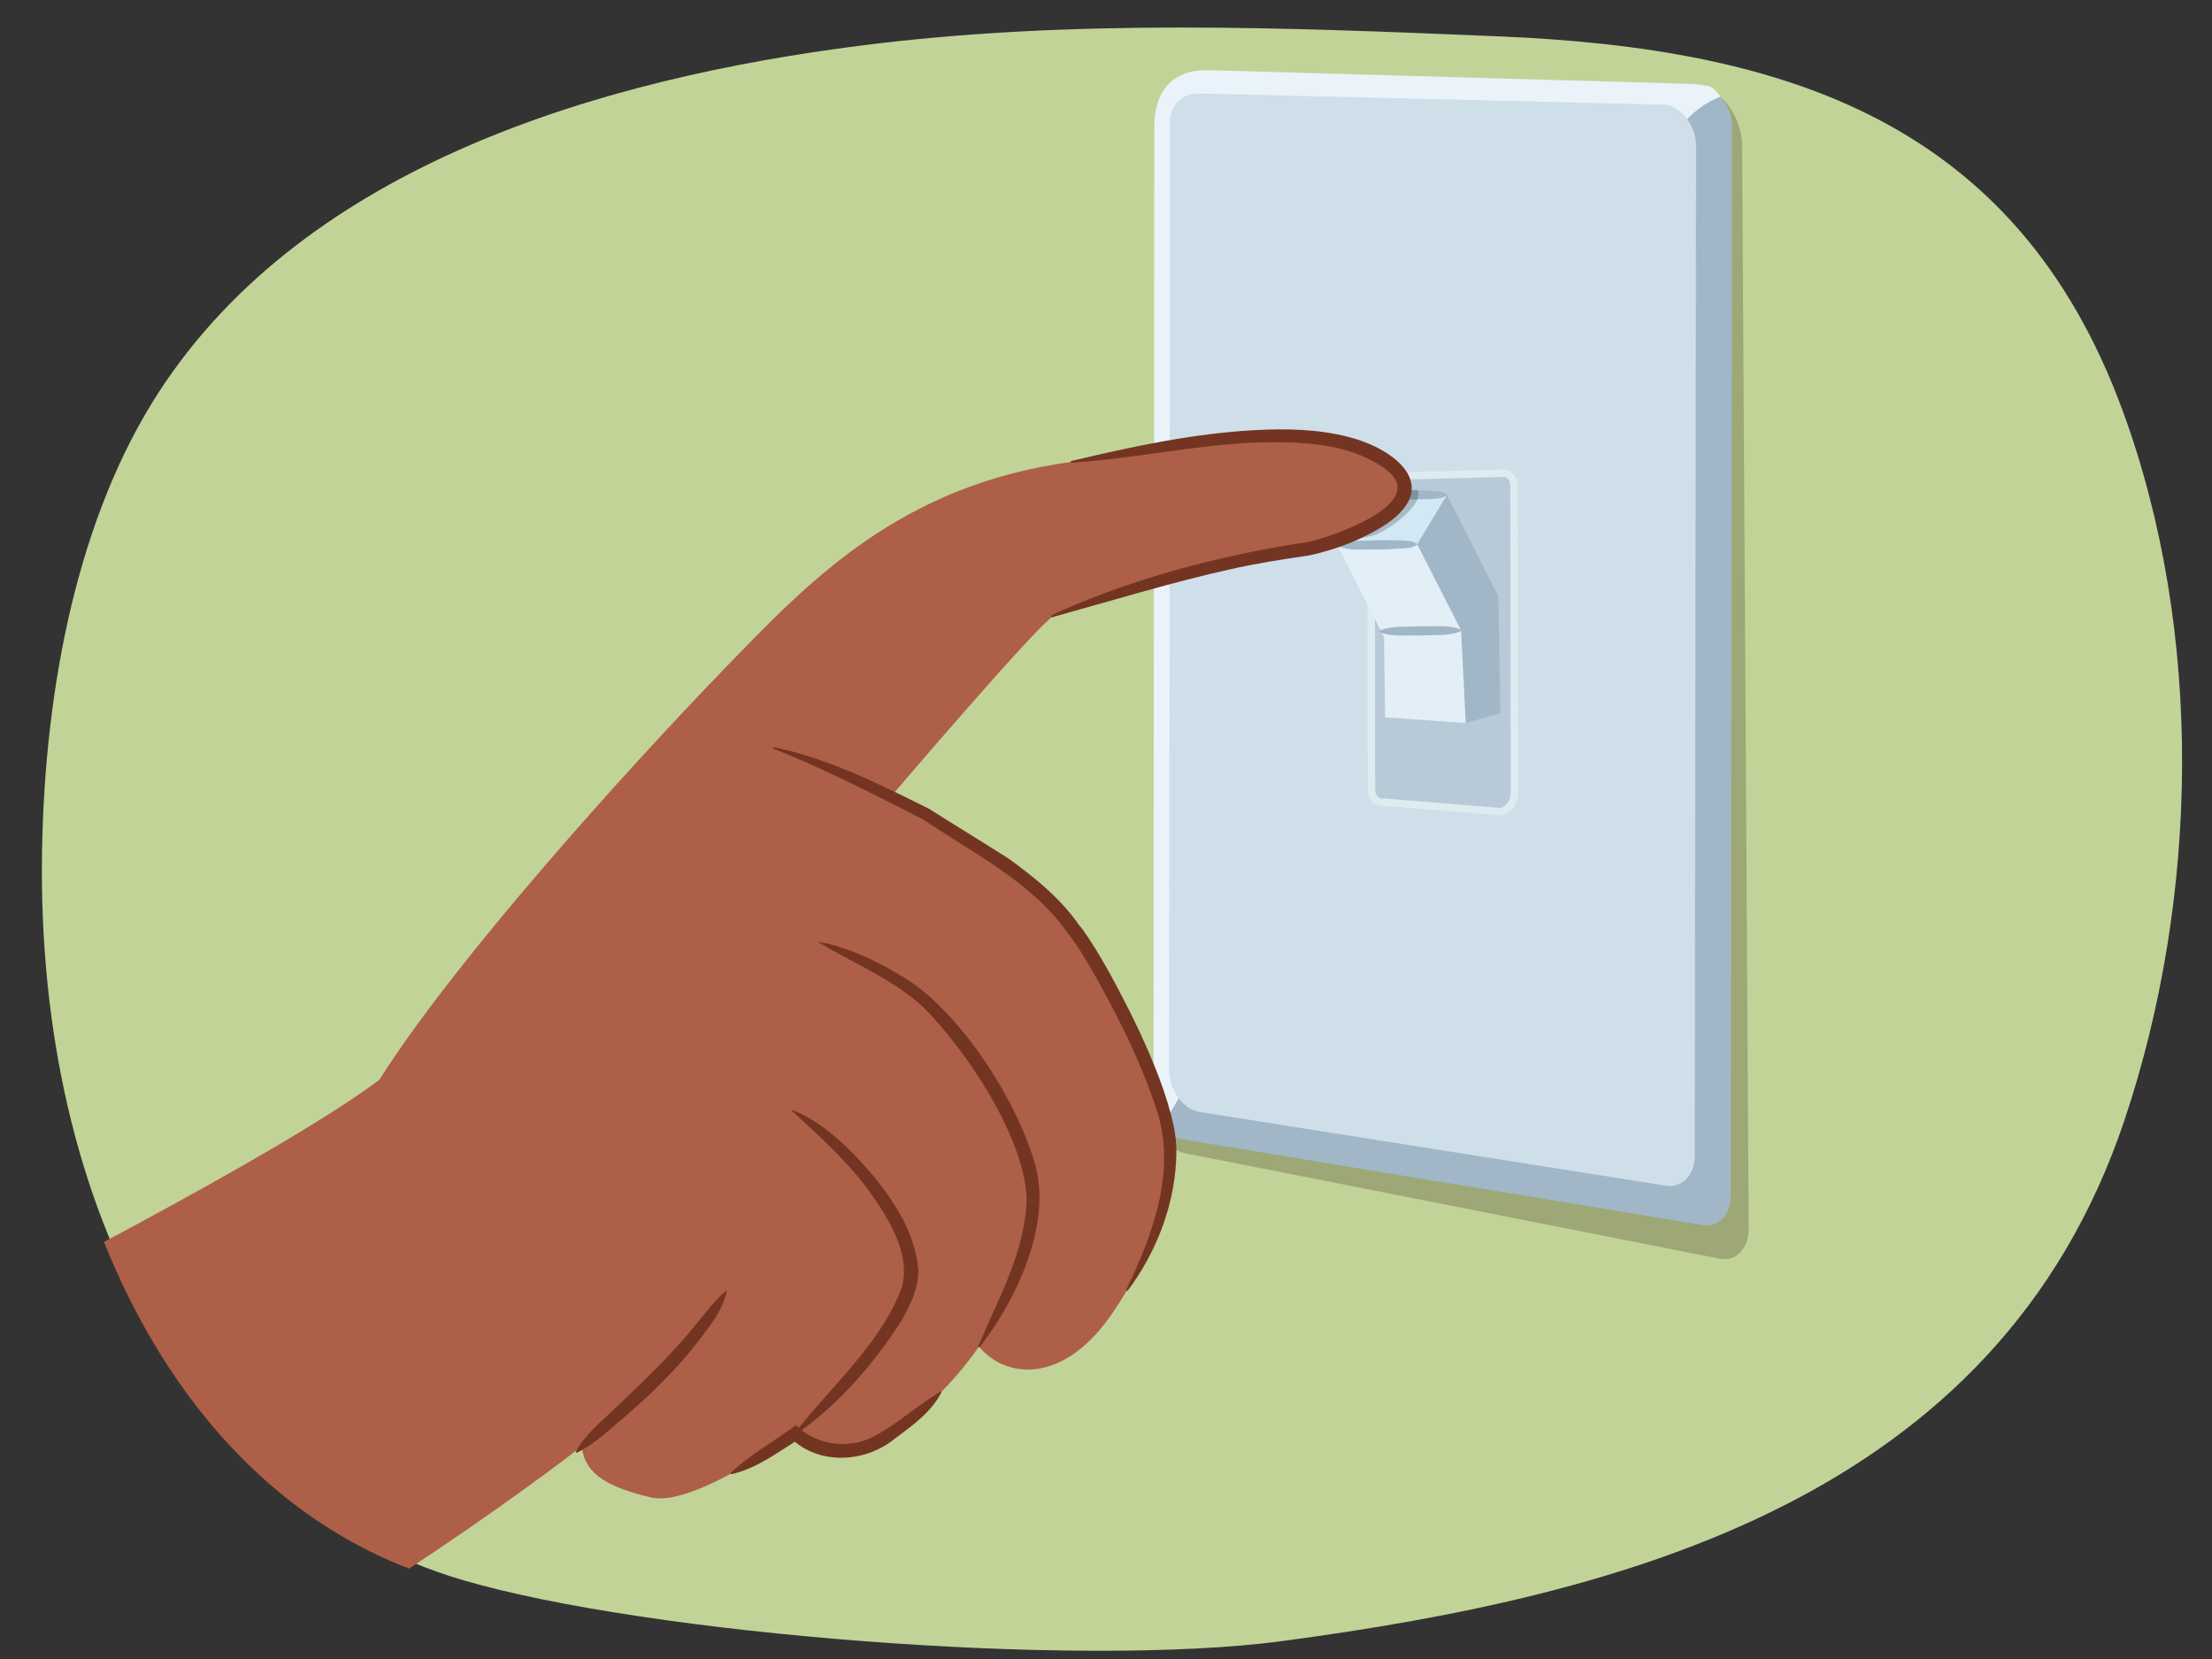 <?xml version="1.0" encoding="UTF-8"?><svg id="uuid-d9a963b5-3d4d-4129-b7e4-dcc99bf0a4b1" xmlns="http://www.w3.org/2000/svg" width="380" height="285" xmlns:xlink="http://www.w3.org/1999/xlink" viewBox="0 0 380 285"><rect x="0" y="0" width="380" height="285" fill="#333333" stroke="none"/><defs><clipPath id="uuid-14004a4e-c378-4d5b-ae58-4f4b72fa7da2"><path d="M342.927,194.391c-20.296,63.811-80.504,80.169-135.559,87.624-33.124,4.485-102.509-1.586-132.4-10.916C31.72,257.598,5.81,208.168,6.467,147.39c.305-28.253,5.663-56.746,18.449-77.514C75.618-12.47,237.417,12.532,266.147,12.542c85.977,4.392,97.076,118.038,76.78,181.849Z" style="fill:none;"/></clipPath></defs><path d="M364.905,192.608c-21.884,64.971-86.044,81.48-144.643,89.314-35.255,4.713-109.034-1.138-140.786-10.486C33.534,257.911,6.241,208.177,7.222,146.38c.456-28.726,6.286-57.72,19.984-78.894C52.646,28.16,103.754,13.458,147.826,7.836c36.372-4.64,73.215-3.114,109.85-1.58,49.275,2.063,88.727,14.752,106.93,64.167,14.04,38.112,13.204,83.866,.298,122.184Z" style="fill:#c2d398;"/><g><path d="M203.498,198.1l91.916,18.13c2.744,.572,4.992-1.722,4.997-5.098l-1.129-186.103c.005-3.375-1.963-8.978-7.504-10.111l-84.477-1.848c-2.744-.572-7.823,2.69-7.828,6.066l-.954,171.787c-.005,3.375,2.236,6.604,4.98,7.176Z" style="fill:#9ea876;"/><path d="M203.034,195.709l89.382,14.723c2.693,.549,4.9-1.654,4.904-4.896l.242-183.723c.005-3.242-2.195-6.344-4.887-6.893l-85.554-1.85c-2.693-.549-7.678,2.584-7.683,5.826l-1.292,169.921c-.005,3.242,2.195,6.344,4.887,6.893Z" style="fill:#a1b7c7;"/><path d="M199.864,192.629c-1.859-2.339-1.714-3.432-1.71-6.584l.143-164.332c.009-5.907,2.999-9.794,9.305-9.661l83.765,2.386c2.389,.474,2.513-.022,4.146,2.075,.317,.406-5.065,.826-9.698,9.685-21.878,41.831-84.611,168.117-85.952,166.431Z" style="fill:#eaf3f9;"/><path d="M205.948,191.007l80.073,12.656c2.81,.567,5.113-1.709,5.118-5.057l.229-173.494c.005-3.348-2.29-6.552-5.1-7.119l-80.165-1.938c-2.758-.087-5.113,1.709-5.118,5.057l-.137,162.776c-.005,3.348,2.29,6.552,5.1,7.119Z" style="fill:#cedfea;"/><path d="M237.814,81.854l20-.553c1.261-.254,2.284,.757,2.287,2.259l.074,53.224c.002,1.502-1.018,2.926-2.279,3.181l-20-2.153c-1.261,.254-2.284-.757-2.287-2.259l-.074-50.518c-.002-1.502,1.018-2.926,2.279-3.181Z" style="fill:#63798f; opacity:.2;"/><path d="M237.814,81.854l20-.553c1.261-.254,2.284,.757,2.287,2.259l.074,52.7c.002,1.502-1.018,2.926-2.279,3.181l-20-1.629c-1.261,.254-2.284-.757-2.287-2.259l-.074-50.518c-.002-1.502,1.018-2.926,2.279-3.181Z" style="fill:none; stroke:#deecf2; stroke-miterlimit:10; stroke-width:1.278px;"/><g><polygon points="251.796 124.2 257.759 122.508 257.391 102.432 248.574 85.02 240.207 85.319 244.623 104.792 251.796 124.2" style="fill:#a1b7c7;"/><polygon points="235.159 85.034 248.574 85.02 243.462 93.502 229.761 93.712 235.159 85.034" style="fill:#d2e9f5;"/><polygon points="251.796 124.2 250.999 108.286 243.462 93.502 229.761 93.712 237.755 109.431 237.95 123.234 251.796 124.2" style="fill:#e2eff7;"/><path d="M251,108.383c-2.125,1.032-4.734,.595-7.018,.798-2.381-.143-4.736,.342-7.037-.613l-.003-.196c2.274-1.015,4.642-.592,7.018-.798,2.294,.143,4.878-.363,7.037,.613l.003,.196h0Z" style="fill:#a1b7c7;"/><g><path d="M243.464,93.6c-1.132,.676-2.275,.59-3.416,.676-1.141,.076-2.282,.102-3.424,.135-2.323-.138-4.619,.35-6.861-.6l-.003-.196c2.211-1.019,4.522-.601,6.84-.811,1.142-.002,2.284-.012,3.427,.03,1.143,.051,2.283-.07,3.435,.571l.003,.196h0Z" style="fill:#a1b7c7;"/><path d="M248.574,85.118c-1.117,.659-2.235,.557-3.353,.627-1.118,.06-2.236,.069-3.354,.086-2.274-.171-4.528,.283-6.708-.698v-.196c2.176-.986,4.434-.536,6.706-.713,1.118,.014,2.236,.021,3.354,.079,1.118,.067,2.236-.037,3.354,.62v.196h0Z" style="fill:#a1b7c7;"/></g></g><path d="M241.865,87.992c.852-.835,1.69-1.812,1.816-2.999,.03-.279-.018-.566-.176-.798-.058-.085-2.505,.106-2.726,.054-1.227-.288-.394-.447-1.606-.098-3.079,.887-6.016,2.596-7.282,5.695-.594,1.453-1.436,2.747-1.629,3.056,0,0,4.968-.536,6.262-1.123,1.998-.907,3.778-2.257,5.34-3.787Z" style="opacity:.2;"/></g><g style="clip-path:url(#uuid-14004a4e-c378-4d5b-ae58-4f4b72fa7da2);"><g><g><path d="M191.459,225.062c5.631-8.539,9.535-16.929,9.604-27.521,.067-10.23-13.796-34.871-16.634-37.897-7.638-11.464-31.396-22.776-31.396-22.776,0,0,24.794-29.094,27.893-31.019-2.729,.832,22.556-8.793,42.934-11.431,4.998-.647,24.429-7.486,14.871-14.787-12.452-9.512-40.72-2.198-54.658-.291-29.467,4.031-44.987,20.418-59.308,35.207-17.093,17.652-46.469,50.201-59.601,70.958-32.807,24.579-184.331,95.865-184.331,95.865,0,0,49.75,43.431,73.625,47.419,79.705-28.463,145.447-80.296,145.477-80.332,.572,5.204,5.153,7.114,11.782,8.763,4.606,1.145,13.428-3.053,24.932-10.951,3.596,3.286,9.711,4.145,14.535,1.199,6.794-4.149,12.516-9.708,16.998-16.145,4.341,5.365,14.555,6.964,23.277-6.263Z" style="fill:#ae5f47;"/><path d="M168.058,231.245c3.482-8.222,8.143-16.368,8.317-25.447-.562-10.672-10.111-24.937-17.474-32.495-5.216-5.003-12.429-7.851-18.448-11.536,5.391,.918,10.736,3.573,15.423,6.527,9.392,6.02,18.983,21.047,21.947,31.777,2.934,10.332-3.279,23.322-9.517,31.332-.102,.131-.329-.005-.247-.158h0Z" style="fill:#733522;"/><path d="M136.551,246.161c6.18-7.991,14.144-14.705,18.055-24.143,2.559-6.38-2.591-13.777-6.337-18.796-3.613-4.546-7.893-8.392-12.175-12.347-.061-.054-.066-.148-.012-.209,5.487,2.165,9.997,6.733,13.85,11.205,3.817,4.714,7.259,9.941,7.832,16.242,.048,3.309-1.422,6.128-2.963,8.854-4.773,7.433-10.77,14.371-18.053,19.412-.133,.087-.304-.088-.197-.218h0Z" style="fill:#733522;"/><path d="M98.944,249.34c1.603-2.913,4.112-4.898,6.374-7.079,2.281-2.171,4.575-4.306,6.761-6.538,2.221-2.196,4.339-4.484,6.369-6.847,2.031-2.376,3.772-4.915,6.205-7.102,.062-.057,.159-.053,.216,.009-.646,3.214-2.862,5.894-4.757,8.444-3.885,5.06-8.511,9.523-13.346,13.641-2.425,2.046-4.674,4.214-7.617,5.682-.125,.067-.282-.081-.205-.21h0Z" style="fill:#733522;"/><path d="M193.506,221.543c4.688-9.813,8.799-20.901,4.952-31.617-2.633-7.84-6.433-15.405-10.516-22.627-1.404-2.388-2.773-4.835-4.51-6.992-6.055-8.685-16.325-13.807-24.947-19.586-8.002-4.068-16.904-8.688-25.584-12.075-.168-.044-.1-.33,.075-.283,9.389,1.957,18.054,6.318,26.586,10.561,4.103,2.6,9.795,6.068,13.826,8.655,4.506,3.289,8.812,6.75,12.035,11.402-.454-.57,.655,.806,.63,.771,3.054,4.37,5.538,9.101,7.944,13.842,2.52,5.053,4.838,10.221,6.543,15.676,.806,2.732,1.585,5.545,1.55,8.572-.047,8.591-3.262,17.065-8.334,23.852-.095,.145-.333,0-.251-.151h0Z" style="fill:#733522;"/><path d="M125.584,252.986c3.358-3.207,7.457-5.367,11.135-8.158,3.307,3.325,8.761,4.181,12.984,2.139,4.239-2.133,7.707-5.439,11.838-7.891,.072-.043,.165-.019,.208,.053-1.643,3.352-4.891,5.694-7.846,7.875-5.073,4.259-13.003,4.828-18.017,.101l1.404,.098c-3.683,2.305-7.258,5.024-11.566,6.041-.139,.034-.252-.156-.14-.258h0Z" style="fill:#733522;"/></g><path d="M180.969,105.99l-.123,.047c-.033,.008-.025,.014-.092,.025-.07-.053-.09,.118-.191-.185,.158-.26,.064-.085,.108-.149,.512-.29,1.062-.549,1.594-.788,12.812-5.645,26.506-9.258,40.308-11.515,1.255-.152,2.535-.38,3.755-.74,4.398-1.248,19.282-6.658,11.564-12.195-6.347-4.498-14.609-4.67-22.232-4.46-10.511,.425-20.902,2.777-31.567,3.456-.17,.022-.217-.262-.04-.291,10.372-2.462,20.802-4.716,31.502-5.305,5.35-.278,10.822-.208,16.172,1.198,7.803,1.978,16.06,8.329,6.479,14.91-4.036,2.661-8.585,4.378-13.281,5.42-4.589,.656-9.163,1.378-13.69,2.409-9.798,2.171-20.017,5.305-29.704,7.988l-.475,.139-.218,.071c.028-.052-.089,.126,.057-.116-.132-.279-.1-.124-.158-.175-.026,.005,.022-.003,.029-.003l.117-.021c.187-.049,.241,.226,.086,.281h0Z" style="fill:#733522;"/></g></g></svg>